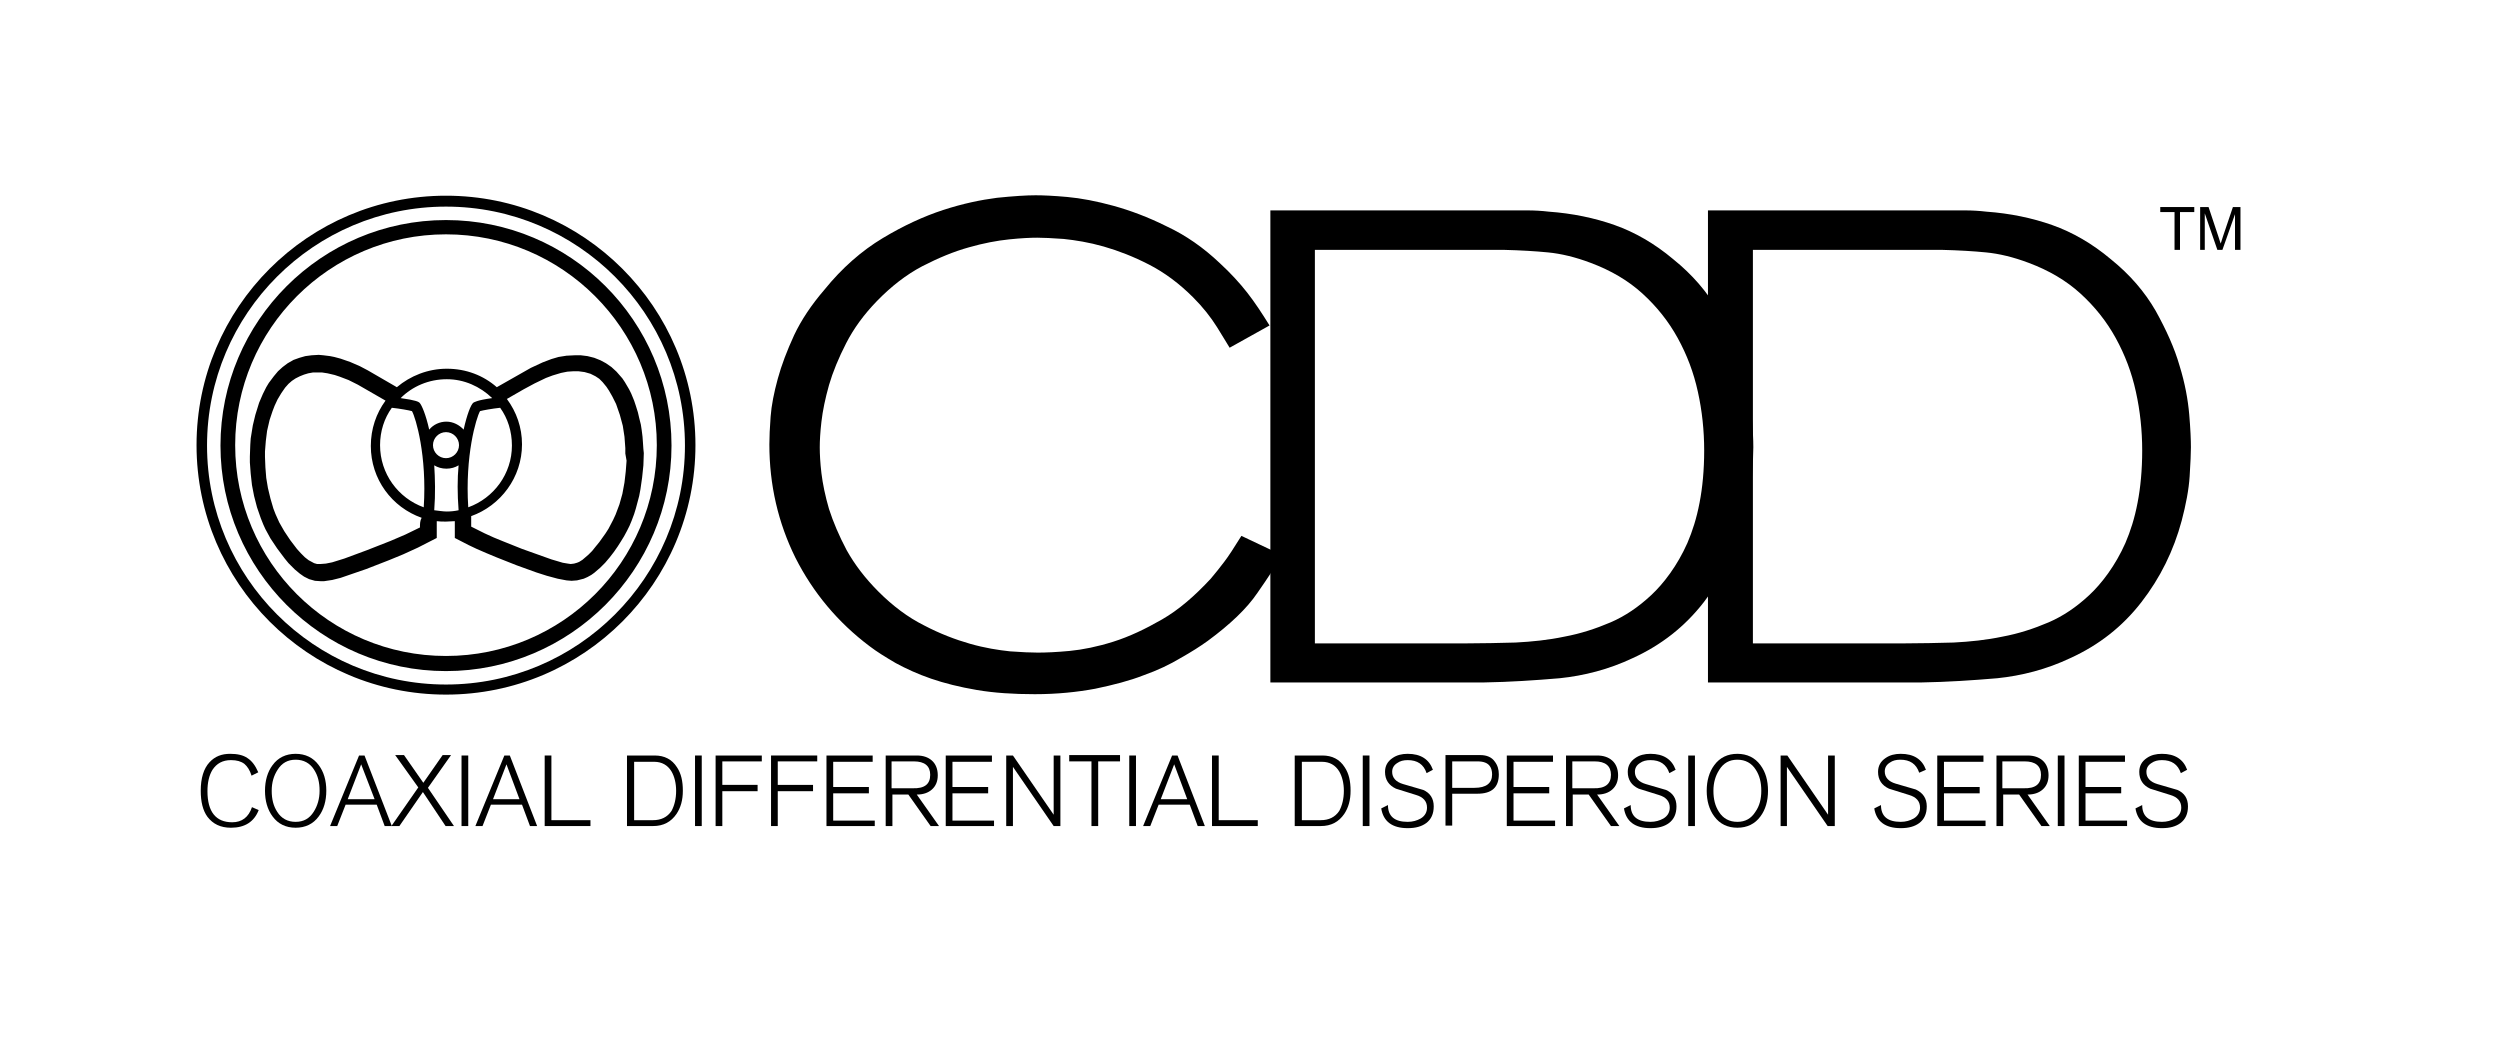 <?xml version="1.0" encoding="utf-8"?>
<!-- Generator: Adobe Illustrator 19.2.1, SVG Export Plug-In . SVG Version: 6.00 Build 0)  -->
<svg version="1.1" id="Layer_1" xmlns="http://www.w3.org/2000/svg" xmlns:xlink="http://www.w3.org/1999/xlink" x="0px" y="0px"
	 viewBox="0 0 595.3 253" enable-background="new 0 0 595.3 253" xml:space="preserve">
<g>
	<g>
		<path d="M292.8,82.8c-0.5-0.8-1.5-2.5-3-4.9s-3.4-4.8-5.7-7.1c-3.3-3.3-6.8-5.9-10.5-7.8c-3.7-1.9-7.3-3.3-10.8-4.3
			s-6.7-1.5-9.5-1.8c-2.8-0.2-4.9-0.3-6.3-0.3c-1.6,0-3.8,0.1-6.7,0.4c-2.9,0.3-6.1,0.9-9.6,1.9c-3.6,1-7.2,2.5-11.1,4.5
			c-3.8,2-7.4,4.8-10.8,8.3c-3.1,3.2-5.5,6.5-7.3,10s-3.2,6.9-4.1,10c-0.9,3.2-1.5,6.1-1.8,8.7c-0.3,2.6-0.4,4.6-0.4,6.1
			c0,1.6,0.1,3.7,0.4,6.2c0.3,2.5,0.9,5.4,1.8,8.5c1,3.1,2.4,6.4,4.2,9.8c1.9,3.4,4.4,6.7,7.6,9.9c3.4,3.4,7,6.1,10.8,8
			c3.8,2,7.5,3.4,11,4.4s6.7,1.5,9.5,1.8c2.8,0.2,5,0.3,6.6,0.3c1.9,0,4.4-0.1,7.6-0.4c3.1-0.3,6.6-1,10.4-2.2s7.6-3,11.6-5.3
			s7.8-5.6,11.6-9.7c1.2-1.4,2.2-2.7,3.2-4s2.3-3.3,4.1-6.2l9.7,4.6c-1.4,2.3-3.3,5.3-5.9,9c-2.5,3.7-6.5,7.5-11.8,11.4
			c-1.8,1.3-4,2.7-6.5,4.1c-2.5,1.5-5.4,2.9-8.8,4.1c-3.3,1.3-7.2,2.3-11.5,3.2c-4.3,0.8-9.1,1.3-14.4,1.3c-5.1,0-9.7-0.3-13.8-1
			s-7.7-1.6-10.9-2.7c-3.2-1.1-6-2.4-8.4-3.7c-2.4-1.4-4.5-2.7-6.2-4c-7.6-5.7-13.5-12.8-17.7-21.1c-4.1-8.3-6.2-17.3-6.2-27
			c0-1.7,0.1-3.9,0.3-6.6c0.2-2.7,0.8-5.7,1.7-9s2.2-6.7,3.9-10.4c1.7-3.6,4.1-7.2,7.2-10.8c4.2-5.2,8.9-9.3,13.9-12.3
			s9.8-5.2,14.4-6.7c4.6-1.5,8.9-2.4,12.8-2.9c3.9-0.4,7-0.6,9.2-0.6c1.7,0,4.2,0.1,7.5,0.4c3.3,0.3,7,1,11,2.1s8.3,2.7,12.7,4.9
			c4.5,2.1,8.7,5,12.7,8.8c2.5,2.3,4.7,4.7,6.5,7s3.5,4.9,5.3,7.8L292.8,82.8z"/>
		<path d="M358.8,50.1c1.7,0,3.3,0,4.9,0c1.7,0,3.4,0.1,5.1,0.3c5.6,0.4,10.9,1.5,15.7,3.2c4.8,1.7,9.5,4.4,13.9,8.1
			c4.6,3.7,8.1,7.8,10.7,12.3c2.5,4.5,4.5,8.9,5.7,13.1c1.3,4.2,2,8.1,2.3,11.6s0.4,6.1,0.4,7.8c0,1.4-0.1,3.7-0.3,6.9
			c-0.2,3.2-0.9,6.8-1.9,10.6c-1.9,7.1-5.1,13.6-9.6,19.4c-4.5,5.8-10.1,10.2-16.9,13.3c-5.7,2.7-11.6,4.2-17.4,4.8
			c-5.9,0.5-11.9,0.9-17.9,1h-51V50.1H358.8z M313.5,153.2h35.8c3.8,0,7.7-0.1,11.6-0.2c3.9-0.2,7.8-0.6,11.6-1.4
			c3.8-0.7,7.5-1.9,11-3.4s6.7-3.7,9.7-6.5c1.5-1.4,3-3.1,4.5-5.2s2.9-4.5,4.1-7.2c1.2-2.8,2.2-5.9,2.9-9.6
			c0.7-3.6,1.1-7.8,1.1-12.4c0-4.8-0.5-9.5-1.5-14c-1-4.6-2.6-8.8-4.8-12.8c-2.2-4-5-7.5-8.4-10.6s-7.5-5.5-12.3-7.3
			c-3.7-1.4-7.1-2.2-10.2-2.5s-6.5-0.5-10.4-0.6h-45.1v93.7H313.5z"/>
		<path d="M463,50.1c1.7,0,3.3,0,4.9,0c1.7,0,3.4,0.1,5.1,0.3c5.6,0.4,10.9,1.5,15.7,3.2c4.8,1.7,9.5,4.4,13.9,8.1
			c4.6,3.7,8.1,7.8,10.7,12.3c2.5,4.5,4.5,8.9,5.7,13.1c1.3,4.2,2,8.1,2.3,11.6s0.4,6.1,0.4,7.8c0,1.4-0.1,3.7-0.3,6.9
			s-0.9,6.8-1.9,10.6c-1.9,7.1-5.1,13.6-9.6,19.4c-4.5,5.8-10.1,10.2-16.9,13.3c-5.7,2.7-11.6,4.2-17.4,4.8
			c-5.9,0.5-11.9,0.9-17.9,1h-51V50.1H463z M417.8,153.2h35.8c3.8,0,7.7-0.1,11.6-0.2c3.9-0.2,7.8-0.6,11.6-1.4
			c3.8-0.7,7.5-1.9,11-3.4s6.7-3.7,9.7-6.5c1.5-1.4,3-3.1,4.5-5.2c1.5-2.1,2.9-4.5,4.1-7.2c1.2-2.8,2.2-5.9,2.9-9.6
			c0.7-3.6,1.1-7.8,1.1-12.4c0-4.8-0.5-9.5-1.5-14c-1-4.6-2.6-8.8-4.8-12.8c-2.2-4-5-7.5-8.4-10.6s-7.5-5.5-12.3-7.3
			c-3.7-1.4-7.1-2.2-10.2-2.5s-6.5-0.5-10.4-0.6h-45.1v93.7H417.8z"/>
	</g>
	<g>
		<path d="M517.8,59.5v-9h-3.4v-1.2h8.1v1.2h-3.4v9H517.8z"/>
		<path d="M523.9,59.5V49.3h2l2.4,7.2c0.2,0.7,0.4,1.2,0.5,1.5c0.1-0.4,0.3-0.9,0.5-1.6l2.4-7.1h1.8v10.2h-1.3V51l-3,8.5H528l-3-8.7
			v8.7H523.9z"/>
	</g>
	<g>
		<path d="M61.6,192.9c-1.1,2.8-3.3,4.2-6.6,4.2c-2.5,0-4.3-0.9-5.6-2.6c-1.1-1.5-1.6-3.6-1.6-6.2c0-3,0.7-5.3,2.1-6.8
			c1.3-1.4,2.9-2,4.9-2c1.7,0,3.1,0.3,4.1,1c1.1,0.7,1.9,1.8,2.6,3.4l-1.6,0.8c-0.4-1.3-1-2.2-1.7-2.8c-0.8-0.6-1.8-0.9-3.2-0.9
			c-2,0-3.4,0.8-4.4,2.3c-0.8,1.3-1.2,3-1.2,5.1c0,4.9,2,7.4,5.9,7.4c2.3,0,3.9-1.2,4.7-3.6L61.6,192.9z"/>
		<path d="M77.7,188.3c0,2.4-0.6,4.5-1.8,6.1c-1.3,1.8-3.2,2.7-5.5,2.7s-4.2-0.9-5.5-2.7c-1.2-1.6-1.8-3.7-1.8-6.1s0.6-4.5,1.8-6.1
			c1.3-1.8,3.2-2.7,5.5-2.7s4.2,0.9,5.5,2.7C77.1,183.8,77.7,185.8,77.7,188.3z M76.1,188.3c0-2-0.4-3.6-1.3-5
			c-1-1.6-2.5-2.4-4.4-2.4s-3.3,0.8-4.3,2.4c-0.9,1.4-1.4,3-1.4,5s0.4,3.6,1.3,5c1,1.6,2.5,2.4,4.4,2.4s3.3-0.8,4.3-2.4
			C75.6,191.9,76.1,190.2,76.1,188.3z"/>
		<path d="M93.3,196.7h-1.7l-1.9-5.1h-7.4l-2,5.1h-1.7l6.9-16.8h1.3L93.3,196.7z M89.2,190.3L86,182l-3.2,8.3H89.2z"/>
		<path d="M108.1,196.7h-2l-5.4-8.1l-5.6,8.1h-1.9l6.4-9.2l-5.5-7.7h2.1l4.6,6.6l4.6-6.6h2l-5.5,7.8L108.1,196.7z"/>
		<path d="M111.5,196.7h-1.6v-16.8h1.6V196.7z"/>
		<path d="M127.9,196.7h-1.7l-1.9-5.1h-7.4l-2,5.1h-1.7l6.9-16.8h1.3L127.9,196.7z M123.7,190.3l-3.1-8.3l-3.2,8.3H123.7z"/>
		<path d="M140.6,196.7h-10.9v-16.8h1.6v15.4h9.3L140.6,196.7L140.6,196.7z"/>
		<path d="M162.6,188.3c0,2.2-0.5,4-1.5,5.5c-1.3,1.9-3.1,2.9-5.6,2.9h-6.2v-16.8h6.6c2.3,0,4.1,0.9,5.3,2.8
			C162.2,184.2,162.6,186,162.6,188.3z M161,188.3c0-1.8-0.4-3.4-1.1-4.6c-0.9-1.5-2.3-2.3-4.1-2.3H151v13.9h4.5
			c1.9,0,3.4-0.7,4.4-2.2C160.6,191.8,161,190.2,161,188.3z"/>
		<path d="M167.1,196.7h-1.6v-16.8h1.6V196.7z"/>
		<path d="M181.4,181.3H172v5.6h8.4v1.5H172v8.3h-1.6v-16.8h11V181.3z"/>
		<path d="M194.6,181.3h-9.4v5.6h8.4v1.5h-8.4v8.3h-1.6v-16.8h11V181.3z"/>
		<path d="M208.3,196.7h-11.5v-16.8h11v1.5h-9.4v6h8.5v1.5h-8.5v6.5h9.9V196.7z"/>
		<path d="M223.6,196.7h-2l-5.3-7.5h-3.8v7.5h-1.6v-16.8h7.4c1.5,0,2.7,0.4,3.6,1.2c0.9,0.8,1.4,2,1.4,3.5s-0.5,2.6-1.4,3.4
			s-2.1,1.2-3.6,1.2L223.6,196.7z M221.5,184.5c0-2.1-1.3-3.2-3.9-3.2h-5.3v6.4h5C220.2,187.8,221.5,186.7,221.5,184.5z"/>
		<path d="M236.7,196.7h-11.5v-16.8h11v1.5h-9.4v6h8.5v1.5h-8.5v6.5h9.9V196.7z"/>
		<path d="M252.5,196.7h-1.6l-9.7-14.1v14.1h-1.6v-16.8h1.6l9.7,14.1v-14.1h1.6V196.7z"/>
		<path d="M266.8,181.3h-5.3v15.4h-1.6v-15.4h-5.3v-1.5h12.1v1.5H266.8z"/>
		<path d="M270.5,196.7h-1.6v-16.8h1.6V196.7z"/>
		<path d="M286.9,196.7h-1.7l-1.9-5.1h-7.4l-2,5.1h-1.7l6.9-16.8h1.3L286.9,196.7z M282.7,190.3l-3.1-8.3l-3.2,8.3H282.7z"/>
		<path d="M299.5,196.7h-10.9v-16.8h1.6v15.4h9.3V196.7z"/>
		<path d="M321.6,188.3c0,2.2-0.5,4-1.5,5.5c-1.3,1.9-3.1,2.9-5.6,2.9h-6.2v-16.8h6.6c2.3,0,4.1,0.9,5.3,2.8
			C321.2,184.2,321.6,186,321.6,188.3z M320,188.3c0-1.8-0.4-3.4-1.1-4.6c-0.9-1.5-2.3-2.3-4.1-2.3H310v13.9h4.5
			c1.9,0,3.4-0.7,4.4-2.2C319.6,191.8,320,190.2,320,188.3z"/>
		<path d="M326.1,196.7h-1.6v-16.8h1.6V196.7z"/>
		<path d="M341.4,192c0,1.8-0.6,3.1-1.8,4c-1.1,0.8-2.5,1.2-4.4,1.2c-3.7,0-5.8-1.6-6.3-4.7l1.6-0.8c0,2.7,1.6,4,4.7,4
			c1.2,0,2.2-0.3,3.1-0.8c1-0.6,1.5-1.5,1.5-2.6c0-1.5-0.9-2.5-2.6-3l-4.8-1.5c-1.7-0.8-2.6-2.1-2.6-4c0-1.4,0.6-2.5,1.8-3.3
			c1-0.7,2.2-1,3.6-1c3.1,0,5.1,1.3,6,3.8l-1.5,0.8c-0.7-2.1-2.2-3.1-4.5-3.1c-1,0-1.8,0.2-2.5,0.7c-0.8,0.5-1.2,1.2-1.2,2.1
			c0,1.4,0.9,2.4,2.6,2.9l4.8,1.4C340.5,188.8,341.4,190.1,341.4,192z"/>
		<path d="M356.9,184.4c0,3.1-1.7,4.6-5.1,4.6h-6v7.6h-1.6v-16.8h8.3c1.5,0,2.7,0.5,3.4,1.5C356.6,182.2,356.9,183.2,356.9,184.4z
			 M355.3,184.4c0-0.8-0.2-1.5-0.5-1.9c-0.5-0.8-1.5-1.2-3-1.2h-6v6.3h5.3C353.9,187.6,355.3,186.5,355.3,184.4z"/>
		<path d="M370.3,196.7h-11.5v-16.8h11v1.5h-9.4v6h8.5v1.5h-8.5v6.5h9.9V196.7z"/>
		<path d="M385.6,196.7h-2l-5.3-7.5h-3.8v7.5h-1.6v-16.8h7.4c1.5,0,2.7,0.4,3.6,1.2c0.9,0.8,1.4,2,1.4,3.5s-0.5,2.6-1.4,3.4
			s-2.1,1.2-3.6,1.2L385.6,196.7z M383.6,184.5c0-2.1-1.3-3.2-3.9-3.2h-5.3v6.4h5C382.2,187.8,383.6,186.7,383.6,184.5z"/>
		<path d="M399.2,192c0,1.8-0.6,3.1-1.8,4c-1.1,0.8-2.5,1.2-4.4,1.2c-3.7,0-5.8-1.6-6.3-4.7l1.6-0.8c0,2.7,1.6,4,4.7,4
			c1.2,0,2.2-0.3,3.1-0.8c1-0.6,1.5-1.5,1.5-2.6c0-1.5-0.9-2.5-2.6-3l-4.8-1.5c-1.7-0.8-2.6-2.1-2.6-4c0-1.4,0.6-2.5,1.8-3.3
			c1-0.7,2.2-1,3.6-1c3.1,0,5.1,1.3,6,3.8l-1.5,0.8c-0.7-2.1-2.2-3.1-4.5-3.1c-1,0-1.8,0.2-2.5,0.7c-0.8,0.5-1.2,1.2-1.2,2.1
			c0,1.4,0.9,2.4,2.6,2.9l4.8,1.4C398.3,188.8,399.2,190.1,399.2,192z"/>
		<path d="M403.6,196.7H402v-16.8h1.6V196.7z"/>
		<path d="M421,188.3c0,2.4-0.6,4.5-1.8,6.1c-1.3,1.8-3.2,2.7-5.5,2.7s-4.2-0.9-5.5-2.7c-1.2-1.6-1.8-3.7-1.8-6.1s0.6-4.5,1.8-6.1
			c1.3-1.8,3.2-2.7,5.5-2.7s4.2,0.9,5.5,2.7C420.4,183.8,421,185.8,421,188.3z M419.4,188.3c0-2-0.4-3.6-1.3-5
			c-1-1.6-2.5-2.4-4.4-2.4s-3.3,0.8-4.3,2.4c-0.9,1.4-1.4,3-1.4,5s0.4,3.6,1.3,5c1,1.6,2.5,2.4,4.4,2.4s3.3-0.8,4.3-2.4
			C419,191.9,419.4,190.2,419.4,188.3z"/>
		<path d="M436.8,196.7h-1.6l-9.7-14.1v14.1H424v-16.8h1.6l9.7,14.1v-14.1h1.6v16.8H436.8z"/>
		<path d="M458.8,192c0,1.8-0.6,3.1-1.8,4c-1.1,0.8-2.5,1.2-4.4,1.2c-3.7,0-5.8-1.6-6.3-4.7l1.6-0.8c0,2.7,1.6,4,4.7,4
			c1.2,0,2.2-0.3,3.1-0.8c1-0.6,1.5-1.5,1.5-2.6c0-1.5-0.9-2.5-2.6-3l-4.8-1.5c-1.7-0.8-2.6-2.1-2.6-4c0-1.4,0.6-2.5,1.8-3.3
			c1-0.7,2.2-1,3.6-1c3.1,0,5.1,1.3,6,3.8L457,184c-0.7-2.1-2.2-3.1-4.5-3.1c-1,0-1.8,0.2-2.5,0.7c-0.8,0.5-1.2,1.2-1.2,2.1
			c0,1.4,0.9,2.4,2.6,2.9l4.8,1.4C457.9,188.8,458.8,190.1,458.8,192z"/>
		<path d="M472.8,196.7h-11.5v-16.8h11v1.5h-9.4v6h8.5v1.5h-8.5v6.5h9.9V196.7z"/>
		<path d="M488.1,196.7h-2l-5.3-7.5H477v7.5h-1.6v-16.8h7.4c1.5,0,2.7,0.4,3.6,1.2c0.9,0.8,1.4,2,1.4,3.5s-0.5,2.6-1.4,3.4
			s-2.1,1.2-3.6,1.2L488.1,196.7z M486,184.5c0-2.1-1.3-3.2-3.9-3.2h-5.3v6.4h5C484.7,187.8,486,186.7,486,184.5z"/>
		<path d="M491.6,196.7H490v-16.8h1.6V196.7z"/>
		<path d="M506.5,196.7H495v-16.8h11v1.5h-9.4v6h8.5v1.5h-8.5v6.5h9.9V196.7z"/>
		<path d="M521,192c0,1.8-0.6,3.1-1.8,4c-1.1,0.8-2.5,1.2-4.4,1.2c-3.7,0-5.8-1.6-6.3-4.7l1.6-0.8c0,2.7,1.6,4,4.7,4
			c1.2,0,2.2-0.3,3.1-0.8c1-0.6,1.5-1.5,1.5-2.6c0-1.5-0.9-2.5-2.6-3l-4.8-1.5c-1.7-0.8-2.6-2.1-2.6-4c0-1.4,0.6-2.5,1.8-3.3
			c1-0.7,2.2-1,3.6-1c3.1,0,5.1,1.3,6,3.8l-1.5,0.8c-0.7-2.1-2.2-3.1-4.5-3.1c-1,0-1.8,0.2-2.5,0.7c-0.8,0.5-1.2,1.2-1.2,2.1
			c0,1.4,0.9,2.4,2.6,2.9l4.8,1.4C520.1,188.8,521,190.1,521,192z"/>
	</g>
</g>
<g>
	<path d="M106.2,46.6c-32.8,0-59.4,26.6-59.4,59.4s26.6,59.4,59.4,59.4s59.4-26.6,59.4-59.4S139,46.6,106.2,46.6z M106.2,163
		c-31.4,0-56.9-25.5-56.9-56.9s25.5-56.9,56.9-56.9s56.9,25.5,56.9,56.9S137.6,163,106.2,163z"/>
	<path d="M106.2,52.4c-29.6,0-53.7,24.1-53.7,53.7s24.1,53.7,53.7,53.7s53.7-24.1,53.7-53.7C159.9,76.4,135.8,52.4,106.2,52.4z
		 M106.2,156.2C78.5,156.2,56,133.8,56,106c0-27.7,22.5-50.2,50.2-50.2s50.2,22.5,50.2,50.2C156.4,133.8,133.9,156.2,106.2,156.2z"
		/>
	<path d="M153.2,106.9l-0.1-1.5L153,104l-0.2-1.6l-0.2-1.3l-0.4-1.6l-0.3-1.3l-0.5-1.6l-0.4-1.2l-0.7-1.7l-0.5-1l-1-1.7l-0.6-0.9
		l-1.4-1.6l-1.2-1.1l-1.3-0.9l-1.3-0.7l-1.5-0.6l-1.6-0.4l-1.6-0.2h-1.4l-2,0.1L133,85l-1.7,0.5l-2.1,0.8l-2.8,1.3l-8.1,4.6
		c-3.2-2.8-7.3-4.4-11.9-4.4c-4.5,0-8.7,1.7-11.9,4.4l-6.9-4l-1.9-1l-2.3-1l-2.3-0.8L79.6,85l-1-0.2L77,84.6l-1.1-0.1l-1.7,0.1
		l-1.5,0.2l-1.4,0.4l-1.4,0.5l-1.4,0.8l-1.2,0.9l-1.1,1l-1,1.2L64,91.2l-0.6,1l-0.8,1.6l-0.9,2.1l-0.9,2.9l-0.6,2.5l-0.5,3.1
		l-0.1,1.5l-0.1,2.8v1.4l0.2,2.7l0.3,2.7l0.5,2.6l0.7,2.7l0.9,2.6l0.6,1.5l0.5,1.1l1.2,2.2l1.6,2.4l1.8,2.4l0.9,1.1l1.5,1.5l1.2,1
		l1,0.7l1.2,0.6l1.4,0.4l1.5,0.1h0.6l2-0.3l2-0.5l6.1-2.1l5.4-2.1L96,132l3.5-1.6l4.5-2.3v-1.2c0-0.9,0-1.9,0-2.8
		c0.7,0.1,1.4,0.1,2.2,0.1c0.7,0,1.4-0.1,2.1-0.1c0,0.9,0,1.9,0,2.8v1.2l3.3,1.7l1.9,0.9l2.3,1l2.4,1l4.8,1.9l4.7,1.7l2.5,0.8
		l2.6,0.7l2.1,0.4l1.2,0.1l1.3-0.1l1.6-0.4l0.9-0.4l0.9-0.5l0.7-0.5l1.4-1.2l1.2-1.2l1.1-1.3l1-1.3l0.9-1.3l0.7-1.1l0.8-1.3l0.7-1.3
		l0.6-1.2l0.5-1.2l0.6-1.6l0.4-1.3l0.8-3l0.3-1.6l0.4-2.8l0.3-2.9l0.1-2.9L153.2,106.9z M103.4,121.5c0.3-3.9,0.2-7.5,0-10.7
		c0.8,0.5,1.8,0.8,2.9,0.8s2.1-0.3,2.9-0.8c-0.3,3.2-0.3,6.8,0,10.7c-0.9,0.2-1.9,0.3-2.8,0.3S104.3,121.6,103.4,121.5z M93.3,97.1
		c1.9,0.2,4.1,0.6,4.8,0.8c0.9,1.6,3.6,10.6,2.8,22.9c-6.1-2.2-10.4-8-10.4-14.8C90.5,102.7,91.5,99.6,93.3,97.1z M103.1,106
		c0-1.7,1.4-3.1,3.1-3.1s3.1,1.4,3.1,3.1s-1.4,3.1-3.1,3.1S103.1,107.7,103.1,106z M111.5,120.8c-0.8-12.3,1.9-21.3,2.8-22.9
		c0.7-0.2,2.9-0.6,4.8-0.8c1.8,2.5,2.8,5.6,2.8,9C121.9,112.8,117.6,118.6,111.5,120.8z M117.2,94.8c-3.7,0.5-4.3,1-4.5,1.1
		c-0.6,0.5-1.5,2.8-2.3,6.4c-1-1.1-2.5-1.9-4.1-1.9s-3.1,0.7-4.1,1.9c-0.8-3.6-1.8-5.9-2.3-6.4c-0.2-0.2-0.8-0.6-4.5-1.1
		c2.8-2.8,6.7-4.5,11-4.5C110.5,90.3,114.3,92,117.2,94.8z M100,125.6l-3.5,1.7l-3.5,1.5l-5.6,2.2l-5.4,2l-2.9,0.9l-1.5,0.3
		l-1.3,0.1h-0.8l-0.7-0.2l-1.3-0.7l-0.9-0.7l-1-1l-0.9-1l-1.6-2.1l-1.4-2.1l-1.2-2.1l-0.9-2l-0.5-1.3l-0.7-2.4l-0.6-2.5l-0.4-2.4
		l-0.2-2.5l-0.1-2.5v-1.3l0.2-2.5l0.3-2.4l0.6-2.6l0.7-2.1l0.5-1.3l0.7-1.5l0.9-1.5l0.9-1.3l0.8-0.9l0.8-0.7l0.9-0.6l1-0.5l1-0.4
		l1-0.3l1.1-0.2h1.4h0.8l1.3,0.2l1.7,0.4l1.2,0.4l2.1,0.8l2.2,1.1l6.6,3.8c-2.2,3-3.5,6.7-3.5,10.8c0,7.9,5,14.6,12.1,17.1
		C100,124,100,124.8,100,125.6z M149.2,109.7l-0.2,2.6l-0.3,2.6l-0.5,2.7l-0.7,2.5l-0.9,2.4l-0.6,1.3l-1.1,2.1l-0.7,1.1l-1.5,2.1
		l-0.9,1.1l-0.8,1l-0.9,0.9l-1.4,1.2l-0.8,0.5l-0.5,0.2l-0.7,0.2l-0.8,0.1l-0.7-0.1L134,134l-2.7-0.8l-7-2.5l-4.5-1.8l-2.2-0.9
		l-2.2-1l-3.2-1.6c0-0.8,0-1.7,0-2.5c7-2.5,12.1-9.2,12.1-17.1c0-4-1.3-7.7-3.6-10.8l4-2.3l2.6-1.4L130,90l1.6-0.6l2-0.6l1.5-0.3
		l1.5-0.1h1.1l1.5,0.2l1.4,0.4l1.2,0.6l0.9,0.6l0.8,0.8l0.9,1.1L145,93l0.8,1.4l0.9,1.8l0.9,2.6l0.7,2.6l0.4,2.6l0.2,2.7v1.3
		L149.2,109.7z"/>
</g>
</svg>
